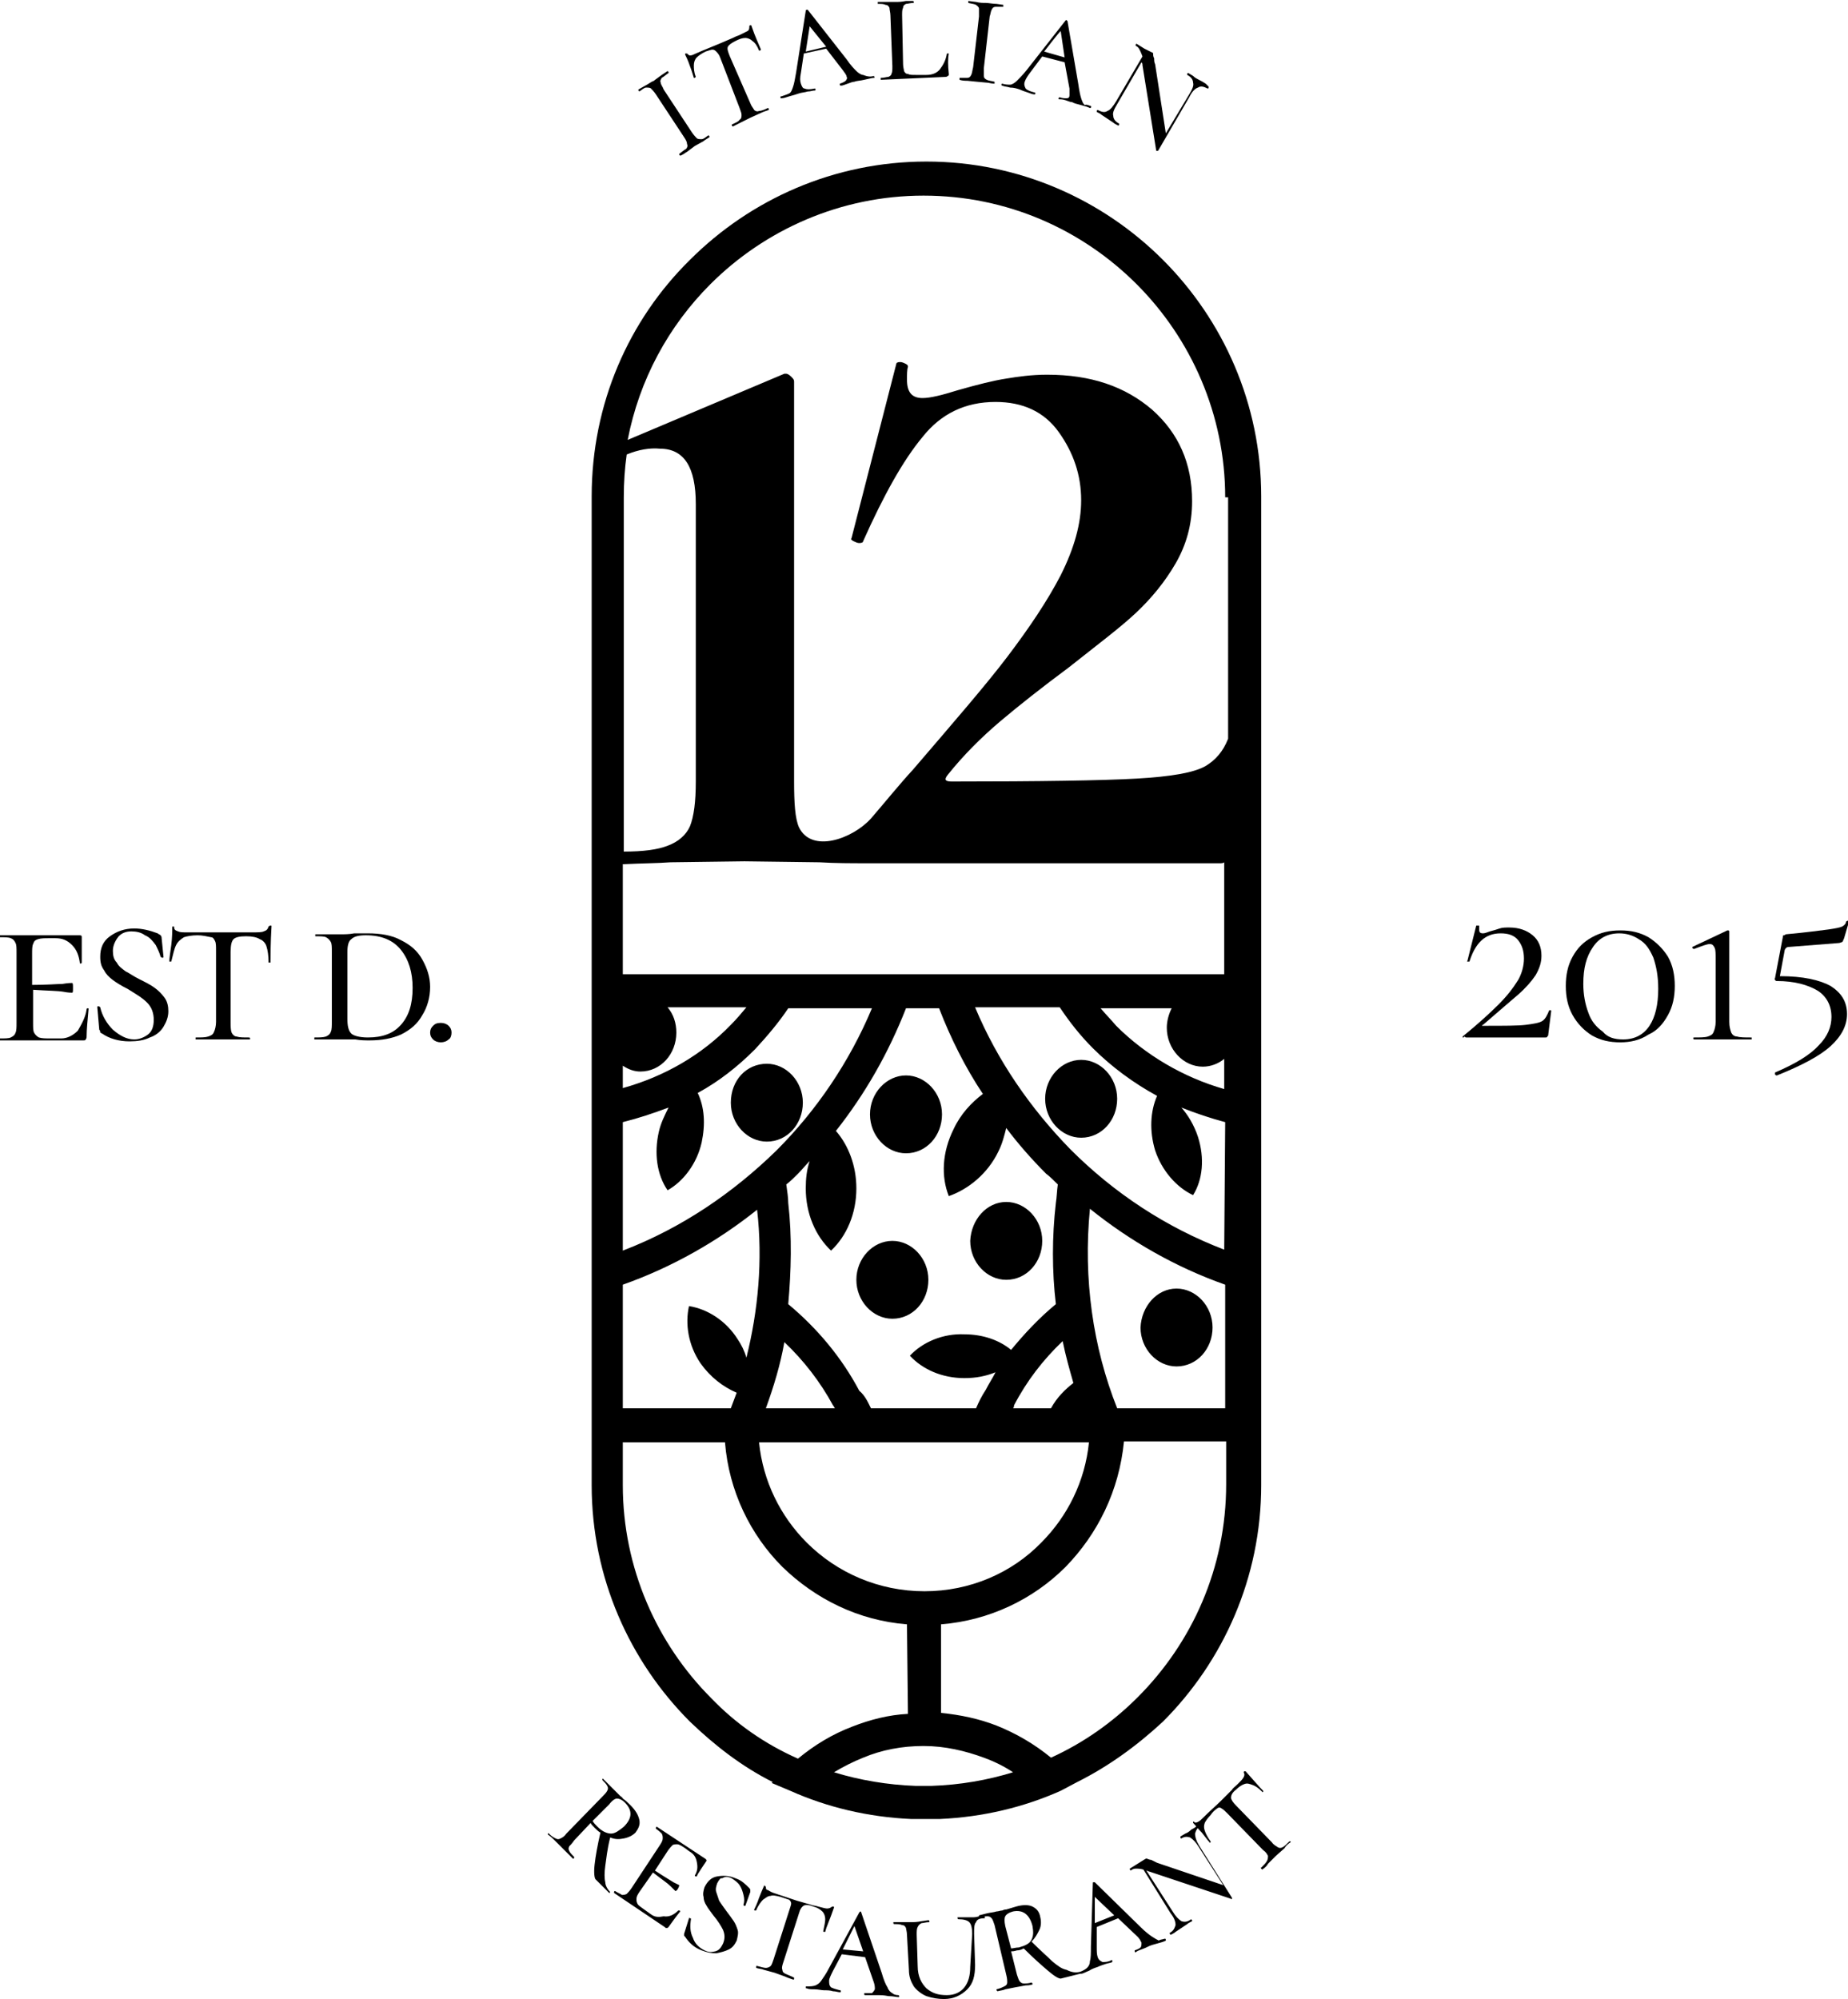 <?xml version="1.0" encoding="utf-8"?> <svg xmlns:xodm="http://www.corel.com/coreldraw/odm/2003" xmlns="http://www.w3.org/2000/svg" xmlns:xlink="http://www.w3.org/1999/xlink" version="1.1" id="Слой_1" x="0px" y="0px" viewBox="0 0 189.9 205.4" style="enable-background:new 0 0 189.9 205.4;" xml:space="preserve"> <g id="Слой_x0020_1"> <path d="M125.9,51.1c0-8.5-3.5-16.3-9.1-21.9c-5.6-5.6-13.3-9.1-21.9-9.1c-8.5,0-16.3,3.5-21.9,9.1c-4.3,4.3-7.3,9.8-8.5,16 l16.1-6.8h0.2c0.1,0,0.3,0.1,0.5,0.3c0.2,0.2,0.3,0.3,0.3,0.5v41.1c0,2.2,0.1,3.8,0.5,4.7c1.3,2.7,5.5,1.2,7.4-0.9 c1.3-1.5,3-3.6,4.3-5c4.2-4.9,7.5-8.7,9.7-11.6c2.2-2.9,4.1-5.7,5.5-8.4c1.4-2.8,2.1-5.3,2.1-7.7c0-2.6-0.8-4.9-2.3-7 c-1.5-2.1-3.7-3.1-6.5-3.1c-3.1,0-5.6,1.2-7.5,3.6c-2,2.4-4,6-6.1,10.7c0,0.1-0.1,0.2-0.4,0.2c-0.2,0-0.4-0.1-0.6-0.2 c-0.2-0.1-0.3-0.2-0.2-0.3l4.6-17.9c0-0.1,0.1-0.2,0.4-0.2c0.2,0,0.4,0.1,0.6,0.2c0.2,0.1,0.2,0.2,0.2,0.3 c-0.1,0.3-0.1,0.8-0.1,1.3c0,1.3,0.5,1.9,1.6,1.9c0.8,0,2-0.3,3.6-0.8c2.1-0.6,3.7-1,5-1.2c1.2-0.2,2.6-0.4,4.2-0.4 c4.5,0,8,1.2,10.8,3.6c2.7,2.4,4.1,5.5,4.1,9.4c0,2.4-0.6,4.5-1.7,6.4c-1.1,1.9-2.5,3.6-4.1,5.1c-1.6,1.5-4,3.3-6.9,5.6 c-2.7,2-5.1,3.9-7,5.5c-2,1.7-3.8,3.5-5.4,5.5c-0.4,0.5-0.3,0.7,0.4,0.7c9.1,0,15.4-0.1,19-0.3c3.5-0.2,5.9-0.6,7.1-1.3 c1-0.6,1.8-1.5,2.3-2.8V51.1L125.9,51.1z M113.1,103.6c0.5,0.6,1.1,1.2,1.6,1.8c3,3,6.9,5.3,11.1,6.5v-3.1 c-0.6,0.5-1.4,0.8-2.2,0.8c-2,0-3.7-1.8-3.7-4c0-0.7,0.2-1.4,0.5-2L113.1,103.6L113.1,103.6z M125.9,115.3c-1.5-0.4-3-0.9-4.5-1.5 c0.7,0.8,1.3,1.8,1.7,3c0.7,2.2,0.5,4.4-0.5,6c-1.7-0.8-3.2-2.5-3.9-4.6c-0.6-2-0.5-4,0.2-5.6c-2.4-1.3-4.7-3-6.6-4.9 c-1.3-1.3-2.4-2.7-3.4-4.2h-8.7c2.3,5.5,5.7,10.4,9.8,14.6c4.5,4.5,9.8,8,15.8,10.3L125.9,115.3L125.9,115.3z M64.4,46.7 c-0.2,1.4-0.3,2.9-0.3,4.4v36.4c2,0,3.5-0.2,4.5-0.6c1.1-0.4,1.9-1.1,2.3-2c0.4-1,0.6-2.5,0.6-4.6V51.8c0-3.8-1.2-5.7-3.7-5.7 C66.8,46,65.6,46.2,64.4,46.7L64.4,46.7z M64,88.8v11.3h61.8V88.6c-0.1,0.1-0.3,0.1-0.4,0.1c-12,0-24,0-36,0h-0.1h-0.1h-0.1 c-1.6,0-3.3,0-4.9-0.1l-7.7-0.1l-7.6,0.1C67.6,88.7,66,88.7,64,88.8z M95,163.5c4.7,0,9-1.9,12-5c2.7-2.7,4.5-6.3,4.9-10.3H78 c0.4,4,2.2,7.6,4.9,10.3C86,161.6,90.3,163.5,95,163.5L95,163.5z M109.5,161c-3.3,3.3-7.8,5.5-12.8,5.9v9.1c2,0.2,3.9,0.6,5.7,1.3 c2,0.8,3.9,1.9,5.6,3.3c3.3-1.5,6.3-3.6,8.9-6.2c5.6-5.6,9.1-13.3,9.1-21.9v-4.4h-10.5C115,153.2,112.8,157.6,109.5,161L109.5,161z M93.2,166.9c-5-0.4-9.4-2.6-12.8-5.9c-3.3-3.3-5.5-7.8-5.9-12.8H64v4.4c0,8.5,3.5,16.3,9.1,21.9c2.5,2.6,5.5,4.7,8.9,6.2 c1.7-1.4,3.5-2.5,5.6-3.3c1.8-0.7,3.7-1.2,5.7-1.3L93.2,166.9L93.2,166.9z M104.1,182.1c-0.9-0.6-1.9-1.1-3-1.5 c-1.9-0.7-4-1.2-6.2-1.2c-2.2,0-4.3,0.4-6.2,1.2c-1,0.4-2,0.9-3,1.5c2.6,0.8,5.5,1.3,8.4,1.4l0,0l0.4,0l0,0l0.4,0l0.4,0l0,0l0.4,0 l0,0C98.7,183.4,101.5,182.9,104.1,182.1L104.1,182.1z M110.7,183.1L110.7,183.1L109,184c-3.8,1.7-8,2.7-12.4,2.9l-0.1,0l-0.1,0 l-0.1,0l-0.1,0l-0.2,0l-0.1,0l0,0l0,0l-0.4,0l0,0h0h0c-0.1,0-0.3,0-0.4,0c-0.1,0-0.3,0-0.4,0h0h0l0,0l-0.4,0l0,0l0,0l-0.1,0l-0.2,0 l-0.1,0l-0.1,0l-0.1,0l-0.1,0c-4.4-0.2-8.6-1.2-12.4-2.9l-1.9-0.8l0.1-0.1c-3.2-1.6-6-3.8-8.5-6.2c-6.2-6.2-10.1-14.8-10.1-24.3 v-4.4v-44.7v-3.5v-49c0-9.5,3.8-18.1,10.1-24.3c6.2-6.2,14.8-10.1,24.3-10.1c9.5,0,18.1,3.9,24.3,10.1c6.2,6.2,10.1,14.8,10.1,24.3 v49v3.5v44.7v4.4c0,9.5-3.9,18.1-10.1,24.3C116.8,179.4,113.9,181.5,110.7,183.1L110.7,183.1z M64,109.5v2.3 c4.3-1.2,8.1-3.4,11.1-6.5c0.6-0.6,1.1-1.2,1.6-1.8h-8.1c0.6,0.7,0.9,1.6,0.9,2.6c0,2.2-1.6,4-3.7,4 C65.2,110.1,64.6,109.9,64,109.5L64,109.5z M64,115.3v13.2c6-2.3,11.3-5.9,15.8-10.3c4.1-4.1,7.5-9.1,9.8-14.6H81 c-1,1.5-2.2,2.9-3.4,4.2c-1.8,1.8-3.7,3.3-5.9,4.5c0.7,1.5,0.8,3.2,0.4,5.1c-0.5,2.2-1.9,4-3.5,4.9c-1.1-1.6-1.4-3.8-0.9-6 c0.2-0.9,0.6-1.7,1-2.5C67.1,114.4,65.6,114.9,64,115.3z M64,132v12.7h10.4h0.7c0.2-0.5,0.4-1.1,0.6-1.6c-1.4-0.6-2.7-1.6-3.7-3 c-1.3-1.9-1.6-4.1-1.2-5.9c1.9,0.3,3.8,1.5,5,3.4c0.4,0.6,0.7,1.2,0.9,1.9c1.2-4.8,1.7-10,1.1-15.2C73.8,127.5,69.1,130.2,64,132z M78.7,144.7h7.1c-0.1-0.1-0.1-0.2-0.2-0.3c-1.3-2.4-3-4.6-5-6.5C80.2,140.2,79.5,142.5,78.7,144.7L78.7,144.7z M89.5,144.7h10.8 c0.3-0.7,0.6-1.3,1-1.9c0.3-0.6,0.7-1.2,1-1.8c-1,0.4-2,0.6-3.2,0.6c-2.3,0-4.3-0.9-5.6-2.3c1.3-1.4,3.4-2.3,5.6-2.2 c1.9,0,3.6,0.6,4.8,1.6c1.4-1.7,2.9-3.3,4.6-4.7c-0.4-3.4-0.4-6.9,0-10.4c0.1-0.6,0.1-1.2,0.2-1.9c-0.4-0.4-0.8-0.8-1.2-1.1 c-1.5-1.5-2.9-3.1-4.1-4.7c-0.2,0.8-0.4,1.6-0.8,2.4c-1.1,2.3-3.1,3.9-5.1,4.6c-0.8-2-0.7-4.5,0.5-6.9c0.7-1.5,1.8-2.7,3-3.6 c-1.8-2.7-3.3-5.7-4.5-8.8h-3.4c-1.8,4.6-4.2,8.8-7.2,12.6c1.3,1.5,2.1,3.6,2.1,5.9c0,2.6-1,4.9-2.6,6.4c-1.6-1.5-2.6-3.8-2.6-6.4 c0-1,0.1-1.9,0.4-2.8c-0.4,0.4-0.8,0.9-1.2,1.3c-0.4,0.4-0.8,0.8-1.2,1.1c0.1,0.7,0.2,1.4,0.2,1.9c0.4,3.5,0.3,7,0,10.4 c3,2.5,5.5,5.5,7.3,8.9C88.9,143.4,89.2,144.1,89.5,144.7L89.5,144.7z M104.1,144.7h3.9l0,0c0.6-1.1,1.4-1.9,2.3-2.6 c-0.4-1.4-0.8-2.8-1.1-4.3c-2,1.9-3.7,4.1-5,6.6C104.2,144.5,104.2,144.6,104.1,144.7z M114.8,144.7h0.7h10.4V132 c-5.1-1.8-9.8-4.5-13.9-7.8C111.3,131.4,112.3,138.4,114.8,144.7z M78.8,109.3c2,0,3.7,1.8,3.7,4c0,2.2-1.6,4-3.7,4 c-2,0-3.7-1.8-3.7-4C75.1,111,76.7,109.3,78.8,109.3z M120.9,132.4c2,0,3.7,1.8,3.7,4c0,2.2-1.6,4-3.7,4c-2,0-3.7-1.8-3.7-4 C117.3,134.2,118.9,132.4,120.9,132.4z M111.1,108.9c2,0,3.7,1.8,3.7,4s-1.6,4-3.7,4c-2,0-3.7-1.8-3.7-4S109.1,108.9,111.1,108.9z M93.1,110.5c2,0,3.7,1.8,3.7,4c0,2.2-1.6,4-3.7,4c-2,0-3.7-1.8-3.7-4C89.4,112.3,91.1,110.5,93.1,110.5z M91.7,127.5 c2,0,3.7,1.8,3.7,4c0,2.2-1.6,4-3.7,4c-2,0-3.7-1.8-3.7-4C88,129.3,89.7,127.5,91.7,127.5z M103.4,123.5c2,0,3.7,1.8,3.7,4 c0,2.2-1.6,4-3.7,4c-2,0-3.7-1.8-3.7-4C99.8,125.3,101.4,123.5,103.4,123.5z"></path> <path d="M71.1,13.6c0.2,0.3,0.4,0.5,0.5,0.6c0.1,0.1,0.3,0.1,0.5,0.1c0.2,0,0.4-0.2,0.7-0.4c0,0,0,0,0.1,0.1c0,0.1,0,0.1,0,0.1 c-0.3,0.2-0.5,0.3-0.6,0.4L71.4,15l-0.8,0.6c-0.2,0.1-0.4,0.3-0.7,0.4c0,0,0,0-0.1-0.1c0-0.1,0-0.1,0-0.1c0.3-0.2,0.5-0.4,0.7-0.5 c0.1-0.1,0.2-0.3,0.1-0.5c0-0.2-0.1-0.4-0.3-0.7l-2.9-4.4c-0.2-0.3-0.4-0.5-0.5-0.6c-0.1-0.1-0.3-0.1-0.5-0.1 c-0.2,0-0.4,0.2-0.7,0.4c0,0,0,0-0.1-0.1c0-0.1,0-0.1,0-0.1l0.7-0.4c0.4-0.2,0.6-0.4,0.9-0.5C67.3,8.2,67.6,8,68,7.7l0.6-0.4 c0,0,0,0,0.1,0.1c0,0.1,0,0.1,0,0.1C68.4,7.7,68.2,7.9,68,8c-0.1,0.2-0.2,0.3-0.1,0.5c0,0.2,0.2,0.4,0.3,0.7L71.1,13.6L71.1,13.6z M72.5,5.3c-0.4,0.2-0.7,0.4-0.9,0.6c-0.2,0.2-0.3,0.5-0.3,0.8c0,0.3,0,0.7,0.2,1.2c0,0,0,0-0.1,0.1c-0.1,0-0.1,0-0.1,0 c-0.1-0.3-0.2-0.7-0.4-1.2c-0.2-0.6-0.4-1-0.5-1.2c0-0.1,0-0.1,0.1-0.1c0.1,0,0.1,0,0.1,0c0.1,0.1,0.2,0.2,0.3,0.2 c0.2,0,0.4-0.1,0.6-0.2c0.9-0.4,1.7-0.7,2.4-1l1.4-0.6c0.2-0.1,0.4-0.2,0.7-0.3c0.4-0.2,0.6-0.3,0.8-0.4c0.2-0.1,0.2-0.3,0.2-0.5 c0,0,0-0.1,0.1-0.1c0.1,0,0.1,0,0.1,0c0.4,1.2,0.8,2,1,2.5c0,0,0,0-0.1,0.1c-0.1,0-0.1,0-0.1,0c-0.2-0.5-0.4-0.8-0.7-1 c-0.2-0.2-0.5-0.3-0.7-0.3c-0.3,0-0.6,0.1-1,0.3c-0.4,0.2-0.7,0.4-0.8,0.6c-0.1,0.2,0,0.5,0.2,1l2.1,4.8c0.1,0.3,0.3,0.5,0.4,0.7 c0.1,0.1,0.3,0.2,0.5,0.1c0.2,0,0.5-0.1,0.9-0.3c0,0,0.1,0,0.1,0.1c0,0.1,0,0.1,0,0.1c-0.3,0.1-0.6,0.2-0.8,0.3l-1.1,0.5l-1,0.5 c-0.2,0.1-0.4,0.2-0.8,0.4c0,0,0,0-0.1-0.1c0-0.1,0-0.1,0-0.1c0.4-0.2,0.7-0.3,0.8-0.5c0.2-0.1,0.2-0.3,0.2-0.5 c0-0.2-0.1-0.4-0.2-0.7L74,5.9c-0.1-0.3-0.3-0.5-0.4-0.6c-0.1-0.1-0.2-0.2-0.4-0.2C73.1,5.1,72.8,5.2,72.5,5.3L72.5,5.3z M89.8,7.8 C89.8,7.8,89.8,7.9,89.8,7.8C89.9,8,89.9,8,89.8,8c-0.2,0-0.5,0.1-1,0.2c-0.4,0.1-0.8,0.1-1,0.2c-0.2,0-0.4,0.1-0.7,0.2 c-0.3,0.1-0.5,0.2-0.7,0.2c0,0-0.1,0-0.1-0.1c0-0.1,0-0.1,0-0.1c0.3-0.1,0.5-0.2,0.6-0.3c0.1-0.1,0.2-0.3,0.1-0.4 c0-0.2-0.2-0.4-0.4-0.7l-1.7-2.2l-2.3,0.5l-0.3,2c-0.1,0.5-0.1,0.8,0,1.1c0.1,0.3,0.2,0.5,0.4,0.5c0.2,0.1,0.5,0.1,1,0 c0.1,0,0.1,0,0.1,0.1c0,0.1,0,0.1-0.1,0.1c-0.2,0-0.4,0.1-0.7,0.1c-0.3,0.1-0.6,0.1-0.9,0.2c-0.3,0.1-0.6,0.2-1,0.3 c-0.3,0.1-0.6,0.2-0.8,0.2c-0.1,0-0.1,0-0.1-0.1c0-0.1,0-0.1,0.1-0.1c0.3-0.1,0.6-0.2,0.8-0.3c0.2-0.1,0.3-0.4,0.4-0.7 c0.1-0.3,0.2-0.8,0.3-1.4l1-6.4c0,0,0-0.1,0.1-0.1c0,0,0.1,0,0.1,0l4,5.1c0.4,0.6,0.8,1,1,1.2c0.2,0.2,0.5,0.4,0.7,0.4 C89.2,7.9,89.5,7.9,89.8,7.8L89.8,7.8z M82.8,5.3l2.1-0.5l-1.7-2.1L82.8,5.3L82.8,5.3z M92.8,6.6c0,0.3,0.1,0.6,0.1,0.7 c0.1,0.2,0.2,0.3,0.4,0.3c0.2,0.1,0.4,0.1,0.8,0.1l1.1,0c0.6,0,1.1-0.2,1.4-0.6c0.3-0.4,0.6-0.9,0.7-1.6c0,0,0,0,0.1,0 c0,0,0.1,0,0.1,0c0,0,0,0,0,0c-0.1,0.5-0.1,1.2,0,2.1c0,0.1,0,0.2-0.1,0.2c0,0-0.1,0.1-0.2,0.1l-6.7,0.3c0,0,0,0,0-0.1 c0-0.1,0-0.1,0-0.1c0.4,0,0.6-0.1,0.8-0.1c0.2-0.1,0.3-0.2,0.3-0.3c0.1-0.2,0.1-0.4,0.1-0.8l-0.2-5.2c0-0.3-0.1-0.6-0.1-0.8 c-0.1-0.2-0.2-0.3-0.4-0.3c-0.2-0.1-0.4-0.1-0.8-0.1c0,0,0,0,0-0.1c0-0.1,0-0.1,0-0.1l0.8,0c0.4,0,0.8,0,1,0c0.3,0,0.6,0,1.1-0.1 l0.7,0c0,0,0.1,0,0.1,0.1c0,0.1,0,0.1,0,0.1c-0.4,0-0.6,0.1-0.8,0.1c-0.2,0.1-0.3,0.2-0.3,0.4c-0.1,0.2-0.1,0.4-0.1,0.8L92.8,6.6 L92.8,6.6z M101.1,7c0,0.4,0,0.6,0,0.8c0,0.2,0.1,0.3,0.3,0.4c0.2,0.1,0.4,0.1,0.8,0.2c0,0,0,0,0,0.1c0,0.1,0,0.1,0,0.1 c-0.3,0-0.6-0.1-0.7-0.1l-1.1-0.1l-1-0.1c-0.2,0-0.5,0-0.8-0.1c0,0,0,0,0-0.1c0-0.1,0-0.1,0-0.1c0.4,0,0.7,0,0.8,0 c0.2,0,0.3-0.1,0.4-0.3c0.1-0.2,0.1-0.4,0.2-0.8l0.6-5.2c0-0.3,0-0.6,0-0.8c0-0.2-0.2-0.3-0.3-0.4c-0.2-0.1-0.4-0.1-0.8-0.2 c0,0,0,0,0-0.1c0-0.1,0-0.1,0-0.1l0.8,0.1c0.4,0.1,0.7,0.1,1,0.1c0.3,0,0.7,0.1,1.1,0.1l0.7,0.1c0,0,0,0,0,0.1c0,0.1,0,0.1,0,0.1 c-0.4,0-0.6,0-0.8,0c-0.2,0-0.3,0.1-0.4,0.3c-0.1,0.2-0.1,0.4-0.2,0.7L101.1,7L101.1,7z M112.1,10.9c0,0,0.1,0.1,0,0.1 c0,0.1,0,0.1-0.1,0.1c-0.2-0.1-0.5-0.2-0.9-0.3c-0.4-0.1-0.8-0.2-0.9-0.3c-0.2,0-0.4-0.1-0.7-0.2c-0.3-0.1-0.5-0.1-0.7-0.1 c0,0-0.1-0.1,0-0.1c0-0.1,0-0.1,0.1-0.1c0.3,0.1,0.5,0.1,0.7,0.1c0.2,0,0.3-0.1,0.3-0.3c0-0.2,0-0.4,0-0.7l-0.5-2.7l-2.3-0.6 l-1.2,1.6c-0.3,0.4-0.5,0.7-0.6,1c-0.1,0.3,0,0.5,0.1,0.7c0.2,0.2,0.5,0.3,0.9,0.4c0.1,0,0.1,0.1,0.1,0.1c0,0.1-0.1,0.1-0.1,0.1 c-0.2,0-0.4-0.1-0.7-0.2c-0.3-0.1-0.6-0.2-0.8-0.3c-0.3-0.1-0.6-0.2-1-0.2c-0.3-0.1-0.6-0.1-0.8-0.2c-0.1,0-0.1-0.1-0.1-0.1 c0-0.1,0.1-0.1,0.1-0.1c0.3,0.1,0.6,0.1,0.8,0.1c0.2,0,0.5-0.2,0.7-0.4c0.2-0.2,0.6-0.6,1-1.1l4-5.1c0,0,0.1-0.1,0.1,0 c0,0,0.1,0,0.1,0.1l1.1,6.4c0.1,0.7,0.2,1.2,0.3,1.5c0.1,0.3,0.2,0.6,0.4,0.7C111.6,10.7,111.8,10.8,112.1,10.9L112.1,10.9z M107.3,5.3l2.1,0.6l-0.4-2.7C108.9,3.2,107.3,5.3,107.3,5.3z M124.2,8.9c0,0,0,0.1,0,0.1c0,0.1-0.1,0.1-0.1,0.1 c-0.4-0.2-0.7-0.3-1-0.1c-0.3,0.1-0.6,0.4-0.9,1l-3.2,5.5c0,0,0,0-0.1,0c-0.1,0-0.1,0-0.1-0.1l-1.4-8.7c0-0.1,0-0.2-0.1-0.3 l-2.5,4.3c-0.3,0.5-0.5,0.9-0.4,1.2c0,0.3,0.2,0.6,0.6,0.8c0,0,0,0,0,0.1c0,0.1-0.1,0.1-0.1,0.1c-0.2-0.1-0.4-0.2-0.5-0.3l-0.6-0.4 l-0.6-0.4c-0.1-0.1-0.3-0.2-0.5-0.3c0,0,0,0,0-0.1c0-0.1,0.1-0.1,0.1-0.1c0.4,0.2,0.7,0.3,1,0.1c0.3-0.1,0.6-0.5,0.9-1l2.7-4.6 c-0.1-0.3-0.2-0.5-0.3-0.7c-0.1-0.2-0.2-0.3-0.4-0.4c0,0,0,0,0-0.1c0-0.1,0.1-0.1,0.1-0.1l0.8,0.5l0.8,0.4c0.1,0,0.1,0.1,0.1,0.2 c0,0.1,0,0.2,0.1,0.4c0,0.2,0,0.4,0.1,0.6l1.1,7.1l2.4-4c0.3-0.5,0.5-0.9,0.4-1.2c0-0.3-0.2-0.6-0.6-0.8c0,0,0-0.1,0-0.1 c0-0.1,0.1-0.1,0.1-0.1l0.5,0.3c0.2,0.2,0.4,0.3,0.6,0.4c0.2,0.1,0.4,0.2,0.7,0.4L124.2,8.9L124.2,8.9z"></path> <path d="M62.7,194.4C62.7,194.4,62.7,194.4,62.7,194.4c-0.1,0.1-0.1,0.2-0.1,0.1l-1.4-1.4c-0.1-0.1-0.2-0.6-0.1-1.5 c0.1-0.9,0.3-2,0.6-3.3c-0.2-0.1-0.4-0.3-0.6-0.5c-0.2-0.2-0.4-0.4-0.4-0.5l-1.7,1.8c-0.2,0.3-0.4,0.5-0.5,0.6 c-0.1,0.2-0.1,0.3,0,0.5c0.1,0.2,0.3,0.4,0.5,0.6c0,0,0,0,0,0.1c0,0-0.1,0.1-0.1,0.1c-0.2-0.2-0.4-0.4-0.5-0.5l-0.8-0.8l-0.7-0.7 c-0.1-0.1-0.3-0.3-0.6-0.5c0,0,0,0,0-0.1c0,0,0.1-0.1,0.1,0c0.3,0.3,0.5,0.4,0.7,0.5c0.2,0.1,0.3,0.1,0.5,0 c0.2-0.1,0.4-0.2,0.6-0.5l3.7-3.8c0.2-0.2,0.4-0.4,0.5-0.6c0.1-0.2,0.1-0.3,0-0.5c-0.1-0.2-0.3-0.4-0.5-0.6c0,0,0,0,0-0.1 c0,0,0.1-0.1,0.1,0l0.6,0.6c0.3,0.3,0.5,0.5,0.7,0.7c0.1,0.1,0.3,0.3,0.4,0.4c0.1,0.1,0.3,0.2,0.3,0.3c0.3,0.2,0.5,0.4,0.8,0.7 c0.5,0.5,0.8,1,0.9,1.5c0.1,0.5-0.1,0.9-0.4,1.3c-0.3,0.3-0.7,0.5-1.2,0.6c-0.5,0.1-0.9,0.1-1.4-0.1c-0.3,1.2-0.4,2.2-0.5,2.9 c-0.1,0.7-0.1,1.3,0,1.7C62.2,193.7,62.4,194.1,62.7,194.4L62.7,194.4z M60.9,187.1c0.1,0.2,0.3,0.4,0.5,0.6c0.5,0.5,1,0.7,1.4,0.7 c0.4,0,0.8-0.3,1.3-0.7c0.9-0.9,0.9-1.7,0.1-2.5c-0.3-0.3-0.6-0.4-0.8-0.4c-0.2,0-0.5,0.2-0.8,0.6L60.9,187.1L60.9,187.1z M69.7,196.3c0,0,0.1,0,0.1,0c0.1,0,0.1,0.1,0.1,0.1c-0.5,0.6-0.9,1.2-1.2,1.6c-0.1,0.1-0.1,0.1-0.2,0.1c-0.1,0-0.1,0-0.2-0.1 l-5.2-3.5c0,0,0,0,0-0.1c0-0.1,0.1-0.1,0.1-0.1c0.3,0.2,0.6,0.3,0.7,0.4c0.2,0,0.3,0,0.5-0.1c0.1-0.1,0.3-0.3,0.5-0.6l2.9-4.4 c0.2-0.3,0.3-0.5,0.3-0.7c0-0.2,0-0.3-0.1-0.5c-0.1-0.1-0.3-0.3-0.6-0.5c0,0,0,0,0-0.1c0-0.1,0.1-0.1,0.1-0.1l5,3.3 c0.1,0.1,0.1,0.1,0.1,0.2l-0.6,0.9c-0.1,0.2-0.3,0.4-0.4,0.7c0,0-0.1,0-0.1,0c-0.1,0-0.1-0.1-0.1-0.1c0.3-0.5,0.3-0.9,0.2-1.4 c-0.1-0.5-0.3-0.8-0.8-1.1l-0.4-0.3c-0.3-0.2-0.6-0.4-0.8-0.4c-0.2,0-0.4,0-0.5,0.1c-0.1,0.1-0.3,0.3-0.5,0.6l-1.3,2 c0.9,0.6,1.6,1,1.9,1.2c0.4,0.2,0.6,0.3,0.6,0.3c0,0,0,0.1-0.1,0.3c-0.1,0.2-0.2,0.3-0.3,0.3c0,0-0.2-0.2-0.5-0.5 c-0.3-0.3-0.9-0.7-1.8-1.4l-1.4,2c-0.2,0.3-0.3,0.5-0.3,0.7c0,0.2,0,0.3,0.1,0.5c0.1,0.2,0.3,0.3,0.7,0.6l0.7,0.5 c0.4,0.3,0.8,0.3,1.3,0.2C68.8,197,69.3,196.7,69.7,196.3L69.7,196.3z M73.7,193.5c-0.1,0.3-0.2,0.6-0.1,0.9 c0.1,0.3,0.2,0.6,0.3,0.9c0.2,0.3,0.4,0.6,0.7,1c0.3,0.4,0.6,0.8,0.8,1.1c0.2,0.3,0.3,0.6,0.4,0.9c0.1,0.3,0,0.7-0.1,1.1 c-0.2,0.4-0.4,0.7-0.8,0.9c-0.4,0.2-0.8,0.3-1.3,0.4c-0.5,0-1-0.1-1.5-0.3c-0.8-0.3-1.3-0.8-1.7-1.4c0,0-0.1-0.1-0.1-0.1 c0,0,0-0.1,0-0.2l0.5-1.6c0,0,0-0.1,0.1,0c0.1,0,0.1,0,0.1,0.1c-0.1,0.7-0.1,1.3,0.2,1.9c0.2,0.6,0.6,1,1.2,1.3 c0.4,0.2,0.7,0.2,1.1,0.1c0.4-0.1,0.6-0.4,0.8-0.8c0.2-0.5,0.2-0.9,0-1.4c-0.2-0.4-0.5-0.9-1-1.5c-0.3-0.4-0.6-0.8-0.7-1 c-0.2-0.3-0.3-0.6-0.3-0.9c-0.1-0.3,0-0.7,0.1-1c0.3-0.6,0.7-1,1.3-1.1c0.6-0.1,1.2-0.1,1.9,0.2c0.6,0.2,1,0.6,1.4,1 c0.1,0.1,0.1,0.2,0.1,0.2c0,0,0,0.1,0,0.2l-0.5,1.4c0,0-0.1,0.1-0.1,0c-0.1,0-0.1,0-0.1-0.1c0.1-0.3,0.1-0.6,0-1 c-0.1-0.4-0.2-0.7-0.4-1c-0.2-0.3-0.5-0.5-0.8-0.7c-0.4-0.2-0.7-0.2-1,0C74.1,192.9,73.9,193.1,73.7,193.5L73.7,193.5z M80.2,194.9 c-0.4-0.1-0.8-0.2-1-0.1c-0.3,0-0.5,0.2-0.8,0.4c-0.2,0.2-0.5,0.6-0.7,1.1c0,0,0,0-0.1,0c-0.1,0-0.1,0-0.1-0.1 c0.1-0.2,0.3-0.6,0.5-1.2c0.2-0.5,0.4-1,0.5-1.2c0-0.1,0.1-0.1,0.1,0c0.1,0,0.1,0.1,0.1,0.1c0,0.1,0,0.3,0.2,0.3 c0.2,0.1,0.3,0.2,0.6,0.3c0.9,0.3,1.8,0.6,2.4,0.8l1.4,0.4c0.2,0.1,0.5,0.1,0.8,0.2c0.4,0.1,0.7,0.2,0.9,0.2c0.2,0,0.4-0.1,0.5-0.2 c0,0,0.1,0,0.1,0c0.1,0,0.1,0,0.1,0.1c-0.4,1.2-0.8,2-0.9,2.5c0,0,0,0-0.1,0c-0.1,0-0.1,0-0.1-0.1c0.1-0.5,0.2-0.9,0.2-1.2 c0-0.3-0.1-0.6-0.3-0.8c-0.2-0.2-0.5-0.4-0.9-0.5c-0.5-0.2-0.8-0.2-1-0.1c-0.2,0.1-0.4,0.4-0.5,0.8l-1.6,5 c-0.1,0.3-0.2,0.6-0.1,0.8c0,0.2,0.1,0.3,0.3,0.4c0.2,0.1,0.5,0.2,0.9,0.4c0,0,0,0,0,0.1c0,0.1,0,0.1-0.1,0.1 c-0.3-0.1-0.6-0.2-0.8-0.3l-1.1-0.4l-1.1-0.3c-0.2-0.1-0.5-0.1-0.8-0.2c0,0,0,0,0-0.1c0-0.1,0-0.1,0.1-0.1c0.4,0.1,0.7,0.2,0.9,0.2 c0.2,0,0.4-0.1,0.5-0.2c0.1-0.1,0.2-0.4,0.3-0.7l1.6-5c0.1-0.3,0.2-0.6,0.2-0.7c0-0.2-0.1-0.3-0.2-0.4 C80.8,195.1,80.5,195,80.2,194.9L80.2,194.9z M92.3,205c0,0,0.1,0,0.1,0.1c0,0.1,0,0.1-0.1,0.1c-0.2,0-0.5-0.1-1-0.1 c-0.5-0.1-0.8-0.1-1-0.1c-0.2,0-0.4,0-0.7,0c-0.3,0-0.5,0-0.7,0c0,0-0.1,0-0.1-0.1c0-0.1,0-0.1,0.1-0.1c0.3,0,0.5,0,0.7,0 c0.1-0.1,0.2-0.2,0.3-0.4c0-0.2,0-0.4-0.1-0.7l-0.9-2.6l-2.4-0.3l-0.9,1.7c-0.2,0.4-0.4,0.8-0.4,1c0,0.3,0,0.5,0.2,0.7 c0.2,0.1,0.5,0.2,0.9,0.3c0.1,0,0.1,0,0.1,0.1c0,0.1,0,0.1-0.1,0.1c-0.2,0-0.4-0.1-0.7-0.1c-0.3-0.1-0.6-0.1-0.9-0.1 c-0.3,0-0.6-0.1-1-0.1c-0.3,0-0.6,0-0.8-0.1c-0.1,0-0.1,0-0.1-0.1c0-0.1,0-0.1,0.1-0.1c0.4,0,0.6,0,0.9-0.1 c0.2-0.1,0.4-0.2,0.6-0.5c0.2-0.3,0.5-0.7,0.8-1.3l3.1-5.7c0,0,0.1-0.1,0.1-0.1c0,0,0.1,0,0.1,0.1l2.1,6.2c0.2,0.7,0.4,1.2,0.6,1.5 c0.1,0.3,0.3,0.5,0.5,0.6C91.8,204.9,92,205,92.3,205L92.3,205z M86.6,200.3l2.1,0.2l-0.9-2.6L86.6,200.3z M99.9,198.7 c0-0.6-0.1-1-0.3-1.2c-0.2-0.2-0.6-0.3-1.1-0.3c0,0-0.1,0-0.1-0.1c0-0.1,0-0.1,0-0.1l0.7,0c0.3,0,0.6,0,0.8,0c0.2,0,0.4,0,0.7-0.1 l0.6,0c0,0,0,0,0,0.1c0,0.1,0,0.1,0,0.1c-0.5,0-0.8,0.1-0.9,0.4c-0.2,0.2-0.2,0.6-0.2,1.2l0.1,3.2c0,1.1-0.2,1.9-0.8,2.5 c-0.6,0.6-1.4,1-2.4,1c-0.6,0-1.2-0.1-1.8-0.3c-0.5-0.2-1-0.6-1.3-1c-0.3-0.5-0.5-1-0.5-1.7l-0.2-3.6c0-0.3-0.1-0.6-0.1-0.7 c-0.1-0.2-0.2-0.3-0.4-0.3c-0.2-0.1-0.5-0.1-0.8-0.1c0,0-0.1,0-0.1-0.1c0-0.1,0-0.1,0-0.1l0.8,0c0.4,0,0.7,0,1,0 c0.3,0,0.6,0,1.1-0.1l0.7-0.1c0,0,0.1,0,0.1,0.1c0,0.1,0,0.1,0,0.1c-0.4,0-0.6,0.1-0.8,0.1c-0.2,0.1-0.3,0.2-0.4,0.4 c-0.1,0.2-0.1,0.4-0.1,0.8l0.1,3.2c0,1.1,0.4,1.8,0.9,2.3c0.6,0.5,1.2,0.7,2.1,0.7c0.8,0,1.4-0.3,1.8-0.8c0.4-0.5,0.6-1.2,0.6-2.1 L99.9,198.7L99.9,198.7z M111,202.6C111,202.6,111,202.7,111,202.6c0.1,0.2,0.1,0.2,0,0.2l-2,0.5c-0.2,0-0.6-0.2-1.3-0.8 c-0.7-0.6-1.5-1.3-2.5-2.3c-0.2,0.1-0.4,0.2-0.7,0.2c-0.3,0.1-0.5,0.1-0.6,0.1l0.6,2.4c0.1,0.3,0.2,0.6,0.3,0.7 c0.1,0.1,0.2,0.2,0.4,0.2c0.2,0,0.5,0,0.8-0.1c0,0,0,0,0.1,0.1c0,0.1,0,0.1,0,0.1c-0.3,0.1-0.6,0.1-0.7,0.1l-1.1,0.2l-1,0.2 c-0.2,0.1-0.4,0.1-0.8,0.2c0,0,0,0-0.1-0.1c0-0.1,0-0.1,0-0.1c0.4-0.1,0.6-0.2,0.8-0.3c0.2-0.1,0.3-0.2,0.3-0.4 c0-0.2,0-0.4-0.1-0.8l-1.2-5.1c-0.1-0.3-0.2-0.6-0.3-0.7c-0.1-0.1-0.2-0.2-0.4-0.2c-0.2,0-0.5,0-0.8,0.1c0,0,0,0-0.1-0.1 c0-0.1,0-0.1,0-0.1l0.8-0.2c0.4-0.1,0.7-0.1,1-0.2c0.2,0,0.4-0.1,0.6-0.1c0.2-0.1,0.3-0.1,0.4-0.1c0.3-0.1,0.7-0.2,1-0.3 c0.7-0.2,1.3-0.2,1.7,0c0.4,0.2,0.7,0.5,0.8,1.1c0.1,0.4,0.1,0.9-0.1,1.3c-0.2,0.4-0.4,0.8-0.8,1.2c0.9,0.9,1.6,1.5,2.1,2 c0.6,0.5,1,0.8,1.5,0.9C110.2,202.7,110.6,202.7,111,202.6L111,202.6z M103.9,200.2c0.2,0,0.5-0.1,0.8-0.1c0.7-0.2,1.1-0.4,1.3-0.8 c0.2-0.4,0.2-0.8,0.1-1.4c-0.3-1.2-1-1.7-2-1.5c-0.4,0.1-0.7,0.3-0.8,0.5c-0.1,0.2-0.1,0.5,0,1L103.9,200.2L103.9,200.2z M119.7,199.2c0,0,0.1,0,0.1,0.1c0,0.1,0,0.1,0,0.1c-0.2,0.1-0.5,0.2-0.9,0.3c-0.4,0.1-0.7,0.2-0.9,0.3c-0.2,0.1-0.4,0.2-0.7,0.3 c-0.3,0.1-0.5,0.2-0.6,0.3c0,0-0.1,0-0.1-0.1c0-0.1,0-0.1,0-0.1c0.3-0.1,0.5-0.2,0.6-0.3c0.1-0.1,0.1-0.3,0.1-0.5 c-0.1-0.2-0.2-0.4-0.4-0.6l-2-1.9l-2.2,0.9l0,2c0,0.5,0,0.8,0.1,1.1c0.1,0.3,0.3,0.4,0.5,0.5c0.2,0,0.6,0,0.9-0.2 c0.1,0,0.1,0,0.1,0.1c0,0.1,0,0.1,0,0.1c-0.2,0.1-0.4,0.1-0.7,0.2c-0.3,0.1-0.6,0.2-0.8,0.3c-0.3,0.1-0.6,0.2-0.9,0.4 c-0.3,0.1-0.6,0.3-0.8,0.3c-0.1,0-0.1,0-0.1-0.1c0-0.1,0-0.1,0-0.1c0.3-0.1,0.6-0.3,0.7-0.4c0.2-0.2,0.3-0.4,0.3-0.7 c0.1-0.3,0.1-0.8,0.1-1.5l0.2-6.5c0-0.1,0-0.1,0.1-0.1c0,0,0.1,0,0.1,0l4.7,4.6c0.5,0.5,0.9,0.8,1.2,1c0.3,0.2,0.5,0.3,0.7,0.4 C119.1,199.3,119.4,199.3,119.7,199.2L119.7,199.2z M112.5,197.6l2-0.8l-2-1.9L112.5,197.6L112.5,197.6z M123.3,187.4 C123.4,187.4,123.4,187.4,123.3,187.4c0.1,0.1,0.1,0.2,0.1,0.2c-0.4,0.2-0.5,0.5-0.6,0.8c0,0.3,0.1,0.7,0.4,1.2l3.4,5.4 c0,0,0,0,0,0.1c0,0-0.1,0.1-0.1,0l-8.4-2.8c-0.1,0-0.2-0.1-0.3-0.1l2.7,4.2c0.3,0.5,0.6,0.8,0.9,1c0.3,0.1,0.6,0.1,1-0.2 c0,0,0,0,0.1,0.1c0,0.1,0,0.1,0,0.1c-0.2,0.1-0.4,0.2-0.5,0.3l-0.6,0.4l-0.6,0.4c-0.1,0.1-0.3,0.2-0.5,0.3c0,0,0,0-0.1-0.1 c0-0.1,0-0.1,0-0.1c0.4-0.2,0.5-0.5,0.6-0.8c0-0.3-0.1-0.7-0.5-1.2l-2.8-4.5c-0.3-0.1-0.6-0.1-0.8-0.1c-0.2,0-0.4,0.1-0.5,0.2 c0,0,0,0-0.1-0.1c0-0.1,0-0.1,0-0.1l0.8-0.5l0.8-0.5c0.1,0,0.1-0.1,0.2,0c0.1,0,0.2,0.1,0.4,0.1c0.2,0.1,0.4,0.2,0.6,0.3l6.8,2.3 l-2.5-3.9c-0.3-0.5-0.6-0.8-0.9-1c-0.3-0.1-0.6-0.1-0.9,0.1c0,0-0.1,0-0.1-0.1c0-0.1,0-0.1,0-0.1l0.5-0.3c0.3-0.1,0.5-0.3,0.6-0.4 c0.2-0.1,0.4-0.2,0.6-0.4L123.3,187.4L123.3,187.4z M124.4,186.5c-0.3,0.3-0.5,0.6-0.6,0.8c-0.1,0.3-0.1,0.5,0,0.8 c0.1,0.3,0.3,0.7,0.6,1.1c0,0,0,0,0,0.1c0,0-0.1,0.1-0.1,0c-0.2-0.2-0.4-0.5-0.8-1c-0.4-0.4-0.7-0.8-0.9-1c0,0,0-0.1,0-0.1 c0,0,0.1-0.1,0.1,0c0.1,0.1,0.2,0.1,0.4,0c0.2-0.1,0.3-0.2,0.5-0.4c0.7-0.7,1.4-1.3,1.9-1.8l1.1-1.1c0.1-0.2,0.3-0.3,0.6-0.6 c0.3-0.3,0.5-0.5,0.6-0.7c0.1-0.2,0.1-0.3,0-0.5c0,0,0-0.1,0.1-0.1c0,0,0.1,0,0.1,0c0.8,0.9,1.4,1.6,1.8,2c0,0,0,0,0,0.1 c0,0-0.1,0.1-0.1,0c-0.4-0.4-0.7-0.6-1-0.7c-0.3-0.1-0.5-0.2-0.8-0.1c-0.3,0.1-0.6,0.3-0.9,0.6c-0.4,0.3-0.5,0.6-0.5,0.8 c0,0.2,0.2,0.5,0.5,0.8l3.7,3.8c0.2,0.3,0.5,0.4,0.6,0.5c0.2,0.1,0.3,0.1,0.5,0c0.2-0.1,0.4-0.3,0.7-0.6c0,0,0.1,0,0.1,0 c0,0,0.1,0.1,0,0.1c-0.3,0.2-0.5,0.4-0.6,0.6l-0.9,0.8l-0.8,0.8c-0.1,0.2-0.3,0.4-0.6,0.6c0,0,0,0-0.1-0.1c0,0-0.1-0.1,0-0.1 c0.3-0.3,0.5-0.5,0.6-0.7s0.1-0.4,0.1-0.5c-0.1-0.2-0.2-0.4-0.5-0.6l-3.7-3.8c-0.2-0.2-0.4-0.4-0.6-0.5c-0.1-0.1-0.3-0.1-0.4,0 C124.8,186,124.6,186.2,124.4,186.5L124.4,186.5z"></path> <path d="M8.9,103.7c0,0,0-0.1,0.1-0.1s0.1,0,0.1,0.1c-0.1,1.1-0.2,2.1-0.2,2.8c0,0.1,0,0.2-0.1,0.3c0,0.1-0.1,0.1-0.3,0.1H0 c0,0,0,0,0-0.1c0-0.1,0-0.1,0-0.1c0.5,0,0.9,0,1.1-0.1c0.2-0.1,0.4-0.2,0.5-0.5c0.1-0.2,0.1-0.6,0.1-1v-7.2c0-0.5,0-0.8-0.1-1 c-0.1-0.2-0.2-0.4-0.5-0.5c-0.2-0.1-0.6-0.1-1.1-0.1c0,0,0,0,0-0.1c0-0.1,0-0.1,0-0.1h8.2c0.2,0,0.2,0.1,0.2,0.2l0,1.5 c0,0.3,0,0.7,0,1.1c0,0,0,0.1-0.1,0.1c-0.1,0-0.1,0-0.1-0.1c-0.1-0.7-0.3-1.3-0.8-1.8c-0.5-0.5-1-0.7-1.7-0.7H5.1 c-0.5,0-0.9,0-1.2,0.1c-0.3,0.1-0.4,0.2-0.5,0.5c-0.1,0.2-0.1,0.6-0.1,1v3.2c1.5,0,2.6-0.1,3.1-0.1c0.6-0.1,0.9-0.1,1-0.1 s0.1,0.2,0.1,0.5c0,0.4,0,0.5-0.1,0.5c-0.1,0-0.4,0-0.9-0.1c-0.6-0.1-1.6-0.1-3.1-0.2v3.4c0,0.5,0,0.8,0.1,1 c0.1,0.2,0.3,0.4,0.5,0.5c0.3,0.1,0.7,0.1,1.2,0.1h1.1c0.6,0,1.2-0.3,1.7-0.8C8.4,105.2,8.8,104.5,8.9,103.7L8.9,103.7z"></path> <path d="M11.6,97.7c0,0.5,0.1,0.9,0.4,1.2c0.2,0.4,0.5,0.6,0.9,0.9c0.4,0.2,0.8,0.5,1.4,0.8c0.6,0.3,1.2,0.6,1.6,0.9 c0.4,0.3,0.7,0.6,1,1c0.3,0.4,0.4,0.9,0.4,1.4c0,0.6-0.2,1.1-0.5,1.6c-0.3,0.5-0.8,0.9-1.4,1.1c-0.6,0.3-1.3,0.4-2.1,0.4 c-1.1,0-2.1-0.3-2.8-0.8c-0.1,0-0.1-0.1-0.2-0.1c0-0.1,0-0.2-0.1-0.3l-0.2-2.3c0-0.1,0-0.1,0.1-0.1c0.1,0,0.1,0,0.2,0.1 c0.2,0.9,0.7,1.7,1.3,2.3c0.7,0.6,1.4,1,2.2,1c0.5,0,1-0.2,1.4-0.5c0.4-0.3,0.6-0.8,0.6-1.5c0-0.7-0.2-1.3-0.7-1.8 c-0.5-0.5-1.2-0.9-2-1.4c-0.6-0.3-1.1-0.6-1.5-0.9c-0.4-0.3-0.7-0.6-0.9-1c-0.3-0.4-0.4-0.8-0.4-1.4c0-0.9,0.3-1.6,1-2.1 c0.7-0.5,1.5-0.8,2.5-0.8c0.8,0,1.6,0.2,2.4,0.5c0.1,0.1,0.2,0.1,0.3,0.2c0,0,0.1,0.1,0.1,0.2l0.2,2c0,0.1,0,0.1-0.1,0.1 c-0.1,0-0.1,0-0.2-0.1c-0.1-0.4-0.3-0.8-0.5-1.2c-0.3-0.4-0.6-0.8-1.1-1c-0.4-0.3-0.9-0.4-1.4-0.4c-0.6,0-1,0.2-1.3,0.5 C11.8,96.7,11.6,97.2,11.6,97.7L11.6,97.7z"></path> <path d="M20.3,96.1c-0.6,0-1.1,0.1-1.4,0.2c-0.3,0.2-0.6,0.4-0.8,0.8c-0.2,0.4-0.3,0.9-0.5,1.7c0,0,0,0-0.1,0c-0.1,0-0.1,0-0.1,0 c0-0.4,0.1-0.9,0.2-1.7c0.1-0.8,0.1-1.4,0.1-1.8c0-0.1,0-0.1,0.1-0.1c0.1,0,0.1,0,0.1,0.1c0,0.2,0.1,0.3,0.4,0.4 c0.2,0.1,0.5,0.1,0.9,0.1c1.4,0,2.6,0,3.6,0l2,0c0.3,0,0.7,0,1.1,0c0.6,0,1,0,1.2-0.1c0.3-0.1,0.4-0.2,0.5-0.5c0,0,0.1-0.1,0.2-0.1 c0.1,0,0.1,0,0.1,0.1c-0.1,1.7-0.1,2.9-0.1,3.7c0,0,0,0-0.1,0c-0.1,0-0.1,0-0.1,0c0-0.7-0.1-1.3-0.2-1.6c-0.1-0.4-0.4-0.7-0.7-0.8 c-0.3-0.2-0.8-0.3-1.4-0.3c-0.7,0-1.1,0.1-1.3,0.3c-0.2,0.2-0.3,0.6-0.3,1.3v7.2c0,0.5,0,0.8,0.1,1.1c0.1,0.2,0.3,0.4,0.5,0.4 c0.3,0.1,0.7,0.1,1.3,0.1c0,0,0.1,0,0.1,0.1c0,0.1,0,0.1-0.1,0.1c-0.5,0-0.9,0-1.1,0l-1.6,0l-1.6,0c-0.3,0-0.7,0-1.2,0 c0,0,0,0,0-0.1c0-0.1,0-0.1,0-0.1c0.6,0,1,0,1.3-0.1c0.3-0.1,0.5-0.2,0.6-0.5c0.1-0.2,0.2-0.6,0.2-1v-7.3c0-0.5,0-0.8-0.1-1 c-0.1-0.2-0.2-0.4-0.4-0.4C21.2,96.2,20.8,96.1,20.3,96.1L20.3,96.1z"></path> <path d="M38,106.9c-0.5,0-0.9,0-1.5-0.1c-0.2,0-0.4,0-0.7,0c-0.3,0-0.6,0-1,0l-1.4,0c-0.3,0-0.6,0-1.1,0c0,0,0,0,0-0.1 c0-0.1,0-0.1,0-0.1c0.5,0,0.9,0,1.2-0.1c0.2-0.1,0.4-0.2,0.5-0.5c0.1-0.2,0.1-0.6,0.1-1v-7.2c0-0.5,0-0.8-0.1-1 c-0.1-0.2-0.3-0.4-0.5-0.5c-0.2-0.1-0.6-0.1-1.1-0.1c0,0,0,0,0-0.1c0-0.1,0-0.1,0-0.1l1.1,0c0.6,0,1.1,0,1.4,0c0.5,0,1,0,1.5-0.1 c0.6,0,1.1,0,1.4,0c1.3,0,2.5,0.2,3.4,0.7c1,0.5,1.7,1.1,2.2,2s0.8,1.8,0.8,2.8c0,1.1-0.3,2.1-0.8,2.9c-0.5,0.9-1.2,1.5-2.2,2 C40.3,106.7,39.2,106.9,38,106.9L38,106.9z M37.8,106.6c1.5,0,2.6-0.4,3.4-1.3c0.8-0.9,1.2-2.1,1.2-3.8c0-1.6-0.4-2.9-1.2-3.9 c-0.8-1-2-1.5-3.6-1.5c-0.7,0-1.2,0.1-1.5,0.4c-0.3,0.2-0.4,0.7-0.4,1.3v6.9c0,0.7,0.1,1.2,0.4,1.5 C36.3,106.4,36.9,106.6,37.8,106.6L37.8,106.6z"></path> <path d="M45.3,107.1c-0.3,0-0.6-0.1-0.8-0.3c-0.2-0.2-0.3-0.4-0.3-0.7s0.1-0.5,0.3-0.7c0.2-0.2,0.4-0.3,0.8-0.3 c0.3,0,0.6,0.1,0.8,0.3c0.2,0.2,0.3,0.4,0.3,0.7c0,0.3-0.1,0.6-0.3,0.7C45.9,107,45.6,107.1,45.3,107.1L45.3,107.1z"></path> <path d="M150.3,106.5c1.6-1.3,2.8-2.4,3.7-3.3c0.9-0.9,1.5-1.7,2-2.5c0.4-0.7,0.6-1.5,0.6-2.2c0-0.8-0.2-1.4-0.6-1.9 c-0.4-0.5-1-0.7-1.8-0.7c-1.6,0-2.6,1-3.2,2.9c0,0,0,0-0.1,0c0,0-0.1,0-0.1,0c0,0-0.1,0,0-0.1l0.9-3.6c0,0,0.1,0,0.2,0 c0.1,0,0.1,0,0.1,0.1c0,0.1,0,0.2,0,0.3c0,0.3,0.1,0.4,0.4,0.4c0.2,0,0.4-0.1,0.7-0.2c0.4-0.1,0.7-0.2,1-0.3c0.3-0.1,0.6-0.1,1-0.1 c1,0,1.8,0.3,2.4,0.8c0.6,0.5,0.9,1.2,0.9,2.1c0,0.7-0.2,1.3-0.6,2c-0.4,0.6-1,1.3-1.8,2c-0.8,0.7-2,1.7-3.6,3.1 c-0.1,0-0.1,0.1-0.1,0.1c0,0,0.1,0,0.2,0c2.1,0,3.5,0,4.3-0.1c0.8-0.1,1.4-0.2,1.7-0.4c0.3-0.2,0.5-0.6,0.7-1.1c0,0,0.1,0,0.1,0 c0.1,0,0.1,0,0.1,0.1l-0.3,2.4c0,0.1,0,0.1-0.1,0.2c0,0.1-0.1,0.1-0.2,0.1h-8.1c-0.1,0-0.1,0-0.2-0.1 C150.3,106.7,150.3,106.6,150.3,106.5L150.3,106.5z"></path> <path d="M166.5,107.1c-1.1,0-2-0.2-2.9-0.7c-0.8-0.5-1.5-1.2-2-2.1c-0.5-0.9-0.7-1.9-0.7-3c0-1.1,0.2-2.1,0.7-3 c0.5-0.9,1.1-1.5,2-2c0.9-0.5,1.8-0.7,2.9-0.7c1.1,0,2,0.2,2.9,0.7c0.8,0.5,1.5,1.2,2,2c0.5,0.9,0.7,1.9,0.7,3c0,1.1-0.2,2.1-0.7,3 c-0.5,0.9-1.1,1.6-2,2C168.5,106.9,167.5,107.1,166.5,107.1L166.5,107.1z M166.8,106.8c1.2,0,2.1-0.5,2.7-1.4 c0.6-0.9,0.9-2.2,0.9-3.8c0-1.3-0.2-2.3-0.5-3.2c-0.4-0.9-0.8-1.5-1.5-1.9c-0.6-0.4-1.3-0.6-2-0.6c-1.2,0-2.1,0.5-2.7,1.4 c-0.7,1-1,2.2-1,3.8c0,1.1,0.2,2.1,0.5,2.9c0.3,0.9,0.8,1.5,1.5,2C165.2,106.6,165.9,106.8,166.8,106.8L166.8,106.8z"></path> <path d="M174.1,106.8c0,0-0.1,0-0.1-0.1c0-0.1,0-0.1,0.1-0.1c0.6,0,1.1,0,1.4-0.1c0.3-0.1,0.5-0.2,0.6-0.5c0.1-0.2,0.2-0.6,0.2-1 v-6.4c0-0.6,0-1-0.1-1.2c-0.1-0.2-0.2-0.4-0.5-0.4c-0.3,0-0.8,0.2-1.6,0.5h0c-0.1,0-0.1,0-0.2-0.1c0-0.1,0-0.1,0-0.1l3.6-1.7 c0,0,0,0,0.1,0c0,0,0.1,0,0.1,0.1c0,0,0,0.1,0,0.1v9.2c0,0.5,0.1,0.8,0.2,1.1c0.1,0.2,0.3,0.4,0.6,0.4c0.3,0.1,0.8,0.1,1.5,0.1 c0,0,0,0,0,0.1c0,0.1,0,0.1,0,0.1c-0.5,0-0.9,0-1.2,0l-1.7,0l-1.7,0C175.1,106.8,174.6,106.8,174.1,106.8L174.1,106.8z"></path> <path d="M183.8,97.3c-0.2,0-0.3,0.1-0.4,0.3l-0.5,2.7c2.4,0,4.1,0.4,5.2,1c1.1,0.7,1.7,1.6,1.7,2.9c0,1.2-0.6,2.3-1.7,3.3 c-1.1,1-3,2-5.5,3h0c-0.1,0-0.1,0-0.2-0.1c0-0.1,0-0.1,0-0.2c2.1-0.9,3.6-1.8,4.5-2.8c0.9-0.9,1.3-1.9,1.3-2.9 c0-1.2-0.5-2.1-1.4-2.7c-1-0.6-2.4-1-4.2-1c-0.1,0-0.1,0-0.2-0.1c0-0.1-0.1-0.1,0-0.2l0.8-4.2c0-0.1,0-0.2,0.1-0.2 c0,0,0.1,0,0.2-0.1c2.2-0.2,3.6-0.4,4.4-0.5c0.7-0.1,1.2-0.2,1.4-0.3c0.2-0.1,0.4-0.3,0.4-0.5c0,0,0.1-0.1,0.2-0.1 c0.1,0,0.1,0,0.1,0.1l-0.5,1.7c-0.1,0.2-0.1,0.3-0.2,0.4c-0.1,0-0.2,0.1-0.4,0.1L183.8,97.3L183.8,97.3z"></path> </g> </svg> 
